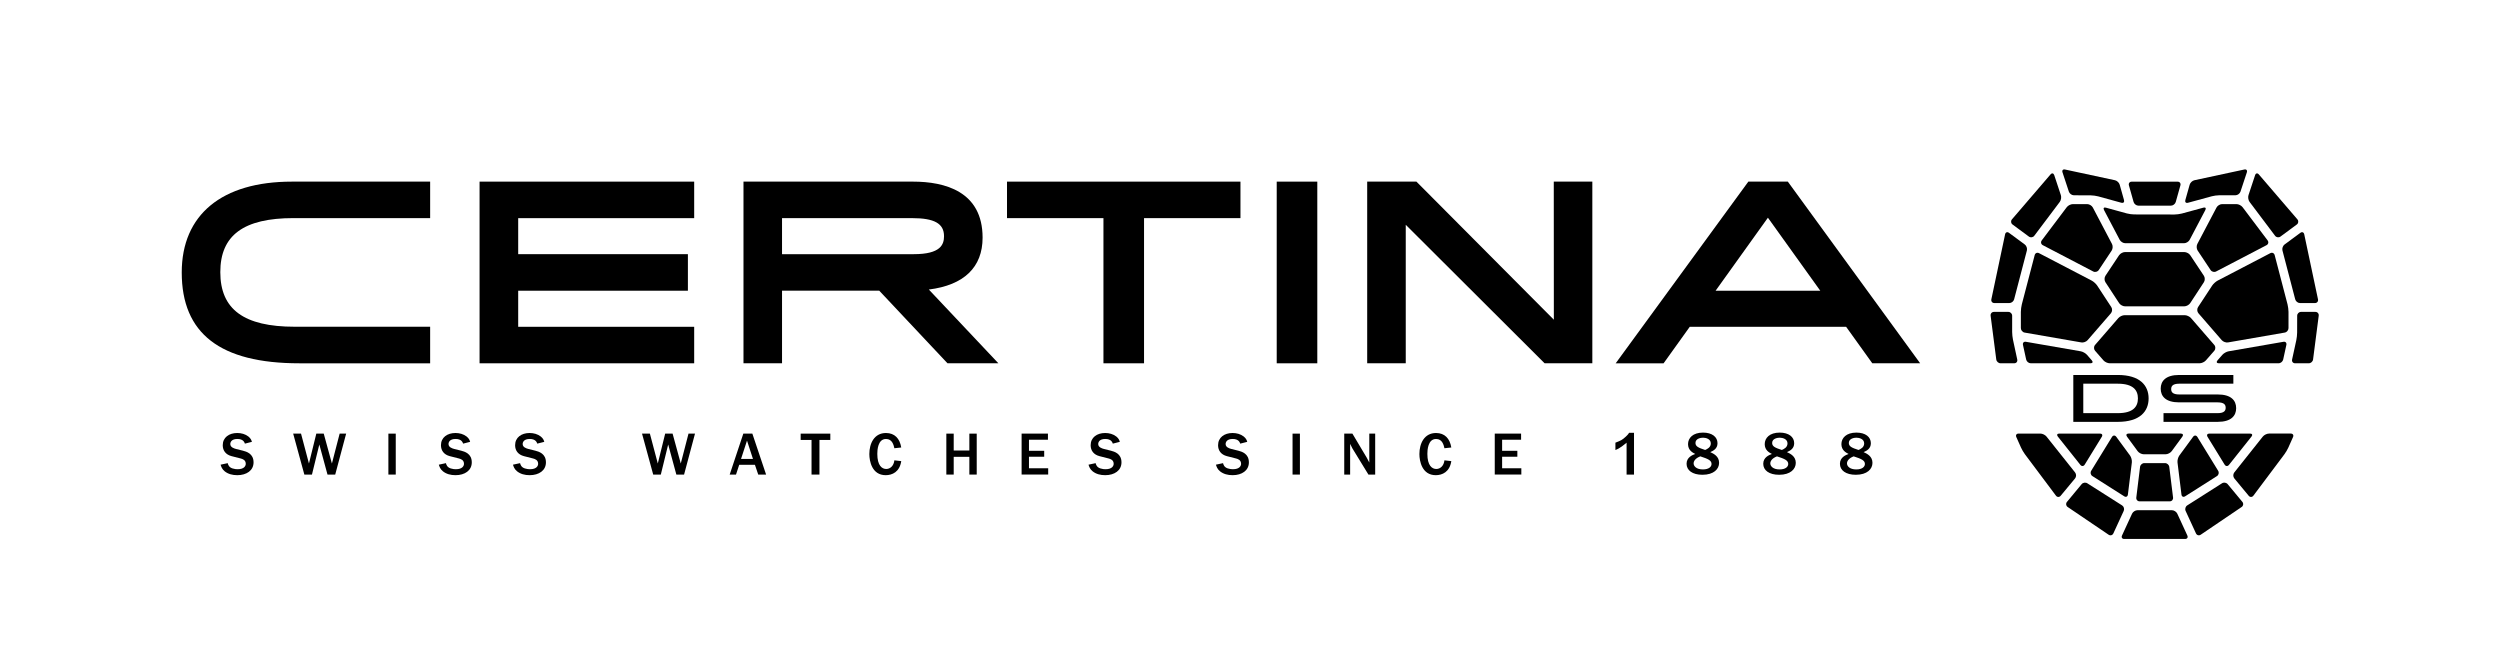 <?xml version="1.0" encoding="UTF-8" standalone="no"?>
<!-- Generator: Adobe Illustrator 15.1.0, SVG Export Plug-In . SVG Version: 6.00 Build 0)  -->

<svg
   xmlns:dc="http://purl.org/dc/elements/1.1/"
   xmlns:cc="http://creativecommons.org/ns#"
   xmlns:rdf="http://www.w3.org/1999/02/22-rdf-syntax-ns#"
   xmlns:svg="http://www.w3.org/2000/svg"
   xmlns="http://www.w3.org/2000/svg"
   xmlns:sodipodi="http://sodipodi.sourceforge.net/DTD/sodipodi-0.dtd"
   xmlns:inkscape="http://www.inkscape.org/namespaces/inkscape"
   version="1.1"
   x="0px"
   y="0px"
   width="604.63px"
   height="158.739px"
   viewBox="0 0 604.63 158.739"
   enable-background="new 0 0 604.63 158.739"
   xml:space="preserve"
   id="svg2"
   inkscape:version="0.91 r13725"
   sodipodi:docname="certina_monodunkel.svg"><defs
     id="defs198" /><sodipodi:namedview
     pagecolor="#ffffff"
     bordercolor="#666666"
     borderopacity="1"
     objecttolerance="10"
     gridtolerance="10"
     guidetolerance="10"
     inkscape:pageopacity="0"
     inkscape:pageshadow="2"
     inkscape:window-width="1920"
     inkscape:window-height="1017"
     id="namedview196"
     showgrid="false"
     inkscape:zoom="1.1577328"
     inkscape:cx="101.66358"
     inkscape:cy="51.176236"
     inkscape:window-x="-8"
     inkscape:window-y="-8"
     inkscape:window-maximized="1"
     inkscape:current-layer="Sign" /><g
     id="Hilfslinien" /><g
     inkscape:groupmode="layer"
     id="layer1"
     inkscape:label="dunkel"
     style="display:inline"><g
       transform="translate(0,-4.0771373e-6)"
       id="Sign"><g
         id="g5"
         style="fill:#000000;fill-opacity:1"><path
           inkscape:connector-curvature="0"
           d="m 501.434,90.688 10.764,0 c 5.353,0 7.447,2.545 7.447,5.67 0,3.127 -2.095,5.668 -7.447,5.668 l -10.764,0 0,-11.338 z m 2.413,2.109 0,7.125 8.334,0 c 3.782,0 4.88,-1.604 4.88,-3.564 0,-1.959 -1.098,-3.561 -4.88,-3.561 l -8.334,0 z"
           id="path7"
           style="fill:#000000;fill-opacity:1" /><path
           inkscape:connector-curvature="0"
           d="m 523.249,99.922 13.078,0 c 1.621,0 1.957,-0.617 1.957,-1.311 0,-0.697 -0.336,-1.299 -1.957,-1.299 l -9.311,0 c -3.209,0 -4.444,-1.439 -4.444,-3.32 0,-1.848 1.235,-3.305 4.444,-3.305 l 13.127,0 0,2.109 -13.078,0 c -1.621,0 -1.96,0.615 -1.96,1.311 0,0.696 0.339,1.295 1.96,1.295 l 9.311,0 c 3.21,0 4.444,1.441 4.444,3.32 0,1.848 -1.234,3.303 -4.444,3.303 l -13.127,0 0,-2.103 z"
           id="path9"
           style="fill:#000000;fill-opacity:1" /></g><g
         id="g11"
         style="fill:#000000;fill-opacity:1"><g
           id="g13"
           style="fill:#000000;fill-opacity:1"><g
             id="g15"
             style="fill:#000000;fill-opacity:1"><path
               style="fill:#000000;fill-opacity:1"
               inkscape:connector-curvature="0"
               d="m 543.85,119.901 c 0.324,0.391 0.838,0.379 1.144,-0.028 l 7.511,-10.029 c 0.305,-0.408 0.725,-1.122 0.932,-1.588 l 1.137,-2.549 c 0.207,-0.467 -0.035,-0.847 -0.539,-0.847 l -5.273,0 c -0.504,0 -1.175,0.325 -1.492,0.724 l -6.911,8.69 c -0.317,0.396 -0.31,1.042 0.015,1.434 l 3.476,4.193 z"
               id="path17" /></g><g
             id="g19"
             style="fill:#000000;fill-opacity:1"><path
               style="fill:#000000;fill-opacity:1"
               inkscape:connector-curvature="0"
               d="m 528.986,122.232 c -0.427,0.271 -0.602,0.872 -0.389,1.336 l 2.5,5.429 c 0.213,0.464 0.73,0.61 1.149,0.327 l 9.907,-6.711 c 0.42,-0.285 0.497,-0.837 0.172,-1.228 l -3.555,-4.287 c -0.325,-0.39 -0.938,-0.489 -1.366,-0.218 l -8.418,5.352 z"
               id="path21" /></g><g
             id="g23"
             style="fill:#000000;fill-opacity:1"><path
               style="fill:#000000;fill-opacity:1"
               inkscape:connector-curvature="0"
               d="m 544.53,105.584 c 0.317,-0.398 0.163,-0.724 -0.34,-0.724 l -9.858,0 c -0.502,0 -0.697,0.354 -0.431,0.788 l 4.124,6.713 c 0.267,0.436 0.742,0.465 1.06,0.066 l 5.445,-6.843 z"
               id="path25" /></g><g
             id="g27"
             style="fill:#000000;fill-opacity:1"><path
               style="fill:#000000;fill-opacity:1"
               inkscape:connector-curvature="0"
               d="m 527.589,119.604 c 0.062,0.507 0.462,0.7 0.89,0.429 l 7.695,-4.89 c 0.428,-0.271 0.559,-0.847 0.293,-1.281 l -5.029,-8.184 c -0.267,-0.436 -0.73,-0.453 -1.032,-0.043 l -3.337,4.546 c -0.302,0.412 -0.496,1.161 -0.435,1.668 l 0.955,7.755 z"
               id="path29" /></g><g
             id="g31"
             style="fill:#000000;fill-opacity:1"><path
               style="fill:#000000;fill-opacity:1"
               inkscape:connector-curvature="0"
               d="m 494.956,105.584 c -0.315,-0.398 -0.987,-0.724 -1.489,-0.724 l -5.276,0 c -0.504,0 -0.746,0.38 -0.539,0.847 l 1.138,2.549 c 0.206,0.466 0.626,1.18 0.932,1.588 l 7.51,10.029 c 0.305,0.407 0.818,0.419 1.145,0.028 l 3.48,-4.193 c 0.324,-0.392 0.329,-1.037 0.014,-1.434 l -6.915,-8.69 z"
               id="path33" /></g><g
             id="g35"
             style="fill:#000000;fill-opacity:1"><path
               style="fill:#000000;fill-opacity:1"
               inkscape:connector-curvature="0"
               d="m 504.814,116.881 c -0.427,-0.271 -1.04,-0.172 -1.365,0.218 l -3.553,4.287 c -0.324,0.391 -0.246,0.942 0.172,1.228 l 9.907,6.711 c 0.418,0.283 0.937,0.137 1.149,-0.327 l 2.5,-5.429 c 0.214,-0.464 0.039,-1.064 -0.387,-1.336 l -8.423,-5.352 z"
               id="path37" /></g><g
             id="g39"
             style="fill:#000000;fill-opacity:1"><path
               style="fill:#000000;fill-opacity:1"
               inkscape:connector-curvature="0"
               d="m 498.033,104.86 c -0.504,0 -0.657,0.325 -0.341,0.724 l 5.445,6.844 c 0.317,0.398 0.793,0.369 1.06,-0.066 l 4.123,-6.713 c 0.268,-0.434 0.073,-0.788 -0.431,-0.788 l -9.856,0 z"
               id="path41" /></g><g
             id="g43"
             style="fill:#000000;fill-opacity:1"><path
               style="fill:#000000;fill-opacity:1"
               inkscape:connector-curvature="0"
               d="m 513.747,120.032 c 0.427,0.271 0.827,0.078 0.89,-0.429 l 0.955,-7.755 c 0.063,-0.507 -0.133,-1.256 -0.434,-1.668 l -3.34,-4.546 c -0.303,-0.41 -0.766,-0.393 -1.033,0.043 l -5.027,8.184 c -0.267,0.435 -0.137,1.011 0.29,1.281 l 7.699,4.89 z"
               id="path45" /></g><g
             id="g47"
             style="fill:#000000;fill-opacity:1"><path
               style="fill:#000000;fill-opacity:1"
               inkscape:connector-curvature="0"
               d="m 523.76,109.867 c 0.504,0 1.162,-0.336 1.463,-0.745 l 2.58,-3.517 c 0.301,-0.41 0.135,-0.745 -0.368,-0.745 l -12.644,0 c -0.504,0 -0.67,0.335 -0.369,0.745 l 2.579,3.517 c 0.301,0.409 0.96,0.745 1.462,0.745 l 5.297,0 z"
               id="path49" /></g><g
             id="g51"
             style="fill:#000000;fill-opacity:1"><path
               style="fill:#000000;fill-opacity:1"
               inkscape:connector-curvature="0"
               d="m 518.605,112.003 c -0.502,0 -0.967,0.415 -1.029,0.922 l -0.908,7.404 c -0.063,0.507 0.298,0.923 0.803,0.923 l 7.285,0 c 0.504,0 0.865,-0.416 0.803,-0.923 l -0.916,-7.404 c -0.062,-0.507 -0.525,-0.922 -1.028,-0.922 l -5.01,0 z"
               id="path53" /></g><g
             id="g55"
             style="fill:#000000;fill-opacity:1"><path
               style="fill:#000000;fill-opacity:1"
               inkscape:connector-curvature="0"
               d="m 516.947,123.394 c -0.504,0 -1.091,0.378 -1.304,0.842 l -2.429,5.272 c -0.214,0.464 0.024,0.843 0.527,0.843 l 14.74,0 c 0.505,0 0.742,-0.379 0.529,-0.843 l -2.428,-5.272 c -0.212,-0.464 -0.799,-0.842 -1.303,-0.842 l -8.332,0 z"
               id="path57" /></g></g><g
           id="g59"
           style="fill:#000000;fill-opacity:1"><g
             id="g61"
             style="fill:#000000;fill-opacity:1"><path
               style="fill:#000000;fill-opacity:1"
               inkscape:connector-curvature="0"
               d="m 534.937,47.467 c 0.485,-0.132 1.296,-0.241 1.8,-0.241 l 3.92,0 c 0.504,0 1.047,-0.397 1.208,-0.882 l 1.54,-4.659 c 0.159,-0.485 -0.111,-0.796 -0.605,-0.69 l -12.081,2.595 c -0.491,0.106 -1.009,0.595 -1.147,1.087 l -1.043,3.71 c -0.139,0.492 0.145,0.787 0.632,0.654 l 5.776,-1.574 z"
               id="path63" /></g><g
             id="g65"
             style="fill:#000000;fill-opacity:1"><path
               style="fill:#000000;fill-opacity:1"
               inkscape:connector-curvature="0"
               d="m 550.235,57.027 c 0.306,0.406 0.89,0.492 1.298,0.191 l 3.957,-2.922 c 0.408,-0.3 0.471,-0.862 0.14,-1.247 l -9.333,-10.871 c -0.332,-0.385 -0.735,-0.304 -0.895,0.182 l -1.604,4.852 c -0.159,0.486 -0.042,1.214 0.266,1.62 l 6.171,8.195 z"
               id="path67" /></g><g
             id="g69"
             style="fill:#000000;fill-opacity:1"><path
               style="fill:#000000;fill-opacity:1"
               inkscape:connector-curvature="0"
               d="m 559.887,73.295 c 0.503,0 0.83,-0.41 0.723,-0.911 l -3.325,-15.715 c -0.106,-0.5 -0.525,-0.664 -0.933,-0.363 l -3.83,2.824 c -0.408,0.301 -0.635,0.952 -0.506,1.446 l 3.087,11.818 c 0.13,0.494 0.648,0.9 1.151,0.9 l 3.633,0 z"
               id="path71" /></g><g
             id="g73"
             style="fill:#000000;fill-opacity:1"><path
               style="fill:#000000;fill-opacity:1"
               inkscape:connector-curvature="0"
               d="m 556.496,75.433 c -0.504,0 -0.917,0.418 -0.918,0.932 l -0.011,4.075 c -10e-4,0.513 -0.091,1.339 -0.2,1.84 l -1.018,4.671 c -0.108,0.498 0.215,0.909 0.719,0.909 l 3.32,0 c 0.503,0 0.969,-0.417 1.034,-0.923 l 1.367,-10.582 c 0.065,-0.507 -0.293,-0.922 -0.797,-0.922 l -3.496,0 z"
               id="path75" /></g><g
             id="g77"
             style="fill:#000000;fill-opacity:1"><path
               style="fill:#000000;fill-opacity:1"
               inkscape:connector-curvature="0"
               d="m 538.985,84.964 c -0.496,0.086 -1.175,0.471 -1.508,0.854 l -1.171,1.343 c -0.333,0.385 -0.193,0.698 0.31,0.698 l 14.464,0 c 0.504,0 1.005,-0.411 1.113,-0.909 l 0.771,-3.537 c 0.109,-0.498 -0.207,-0.837 -0.703,-0.751 l -13.276,2.302 z"
               id="path79" /></g><g
             id="g81"
             style="fill:#000000;fill-opacity:1"><path
               style="fill:#000000;fill-opacity:1"
               inkscape:connector-curvature="0"
               d="m 536.337,67.869 c -0.448,0.232 -1.043,0.772 -1.322,1.2 l -3.422,5.219 c -0.279,0.427 -0.235,1.09 0.099,1.474 l 5.647,6.514 c 0.333,0.383 1.013,0.628 1.508,0.541 l 13.729,-2.383 c 0.497,-0.086 0.903,-0.575 0.903,-1.087 l 0,-3.912 c 0,-0.511 -0.107,-1.335 -0.236,-1.831 l -3.109,-11.903 c -0.129,-0.493 -0.603,-0.707 -1.05,-0.474 l -12.747,6.642 z"
               id="path83" /></g><g
             id="g85"
             style="fill:#000000;fill-opacity:1"><path
               style="fill:#000000;fill-opacity:1"
               inkscape:connector-curvature="0"
               d="m 534.639,65.313 c 0.28,0.425 0.878,0.58 1.325,0.347 l 12.2,-6.362 c 0.448,-0.232 0.564,-0.757 0.258,-1.163 l -6.054,-8.033 c -0.308,-0.407 -0.97,-0.739 -1.474,-0.739 l -3.474,0 c -0.505,0 -1.11,0.37 -1.349,0.821 l -4.643,8.82 c -0.238,0.452 -0.202,1.169 0.078,1.594 l 3.133,4.715 z"
               id="path87" /></g><g
             id="g89"
             style="fill:#000000;fill-opacity:1"><path
               style="fill:#000000;fill-opacity:1"
               inkscape:connector-curvature="0"
               d="m 505.657,47.246 c 0.503,0.002 1.313,0.114 1.799,0.248 l 5.608,1.544 c 0.486,0.135 0.77,-0.159 0.632,-0.651 l -1.042,-3.71 C 512.517,44.185 512,43.696 511.508,43.59 l -12.084,-2.595 c -0.492,-0.105 -0.764,0.205 -0.604,0.69 l 1.539,4.659 c 0.159,0.485 0.703,0.884 1.207,0.885 l 4.091,0.017 z"
               id="path91" /></g><g
             id="g93"
             style="fill:#000000;fill-opacity:1"><path
               style="fill:#000000;fill-opacity:1"
               inkscape:connector-curvature="0"
               d="m 496.823,42.36 c -0.161,-0.485 -0.563,-0.567 -0.894,-0.182 l -9.333,10.871 c -0.331,0.385 -0.27,0.947 0.138,1.247 l 3.957,2.922 c 0.408,0.3 0.993,0.214 1.299,-0.191 l 6.17,-8.195 c 0.308,-0.406 0.426,-1.134 0.267,-1.62 l -1.604,-4.852 z"
               id="path95" /></g><g
             id="g97"
             style="fill:#000000;fill-opacity:1"><path
               style="fill:#000000;fill-opacity:1"
               inkscape:connector-curvature="0"
               d="m 485.872,56.307 c -0.408,-0.301 -0.827,-0.137 -0.934,0.363 l -3.324,15.715 c -0.106,0.501 0.22,0.911 0.724,0.911 l 3.632,0 c 0.504,0 1.022,-0.406 1.15,-0.901 l 3.087,-11.816 c 0.129,-0.495 -0.098,-1.146 -0.506,-1.447 l -3.829,-2.825 z"
               id="path99" /></g><g
             id="g101"
             style="fill:#000000;fill-opacity:1"><path
               style="fill:#000000;fill-opacity:1"
               inkscape:connector-curvature="0"
               d="m 486.643,76.365 c 0,-0.514 -0.412,-0.932 -0.916,-0.932 l -3.494,0 c -0.504,0 -0.862,0.416 -0.797,0.922 l 1.365,10.582 c 0.065,0.506 0.531,0.923 1.035,0.923 l 3.319,0 c 0.505,0 0.828,-0.411 0.72,-0.911 l -1.036,-4.81 c -0.108,-0.499 -0.196,-1.329 -0.196,-1.842 l 0,-3.932 z"
               id="path103" /></g><g
             id="g105"
             style="fill:#000000;fill-opacity:1"><path
               style="fill:#000000;fill-opacity:1"
               inkscape:connector-curvature="0"
               d="m 489.965,82.662 c -0.496,-0.086 -0.813,0.253 -0.705,0.751 l 0.771,3.537 c 0.108,0.498 0.61,0.909 1.113,0.909 l 14.463,0 c 0.504,0 0.643,-0.313 0.309,-0.698 l -1.171,-1.343 c -0.333,-0.384 -1.013,-0.769 -1.509,-0.854 l -13.271,-2.302 z"
               id="path107" /></g><g
             id="g109"
             style="fill:#000000;fill-opacity:1"><path
               style="fill:#000000;fill-opacity:1"
               inkscape:connector-curvature="0"
               d="m 493.14,61.227 c -0.447,-0.233 -0.921,-0.019 -1.048,0.475 l -3.109,11.902 c -0.129,0.494 -0.235,1.319 -0.235,1.831 l 0,3.912 c 0,0.512 0.407,1.001 0.902,1.087 l 13.729,2.383 c 0.496,0.087 1.174,-0.158 1.507,-0.541 l 5.646,-6.514 c 0.334,-0.384 0.378,-1.046 0.099,-1.474 l -3.419,-5.219 c -0.279,-0.427 -0.875,-0.967 -1.323,-1.2 L 493.14,61.227 Z"
               id="path111" /></g><g
             id="g113"
             style="fill:#000000;fill-opacity:1"><path
               style="fill:#000000;fill-opacity:1"
               inkscape:connector-curvature="0"
               d="m 506.154,50.186 c -0.238,-0.451 -0.845,-0.821 -1.348,-0.821 l -3.479,0 c -0.503,0 -1.165,0.332 -1.472,0.739 l -6.051,8.033 c -0.306,0.406 -0.189,0.93 0.259,1.164 l 12.196,6.361 c 0.447,0.233 1.045,0.078 1.326,-0.347 l 3.128,-4.714 c 0.281,-0.425 0.317,-1.142 0.079,-1.594 l -4.638,-8.821 z"
               id="path115" /></g><g
             id="g117"
             style="fill:#000000;fill-opacity:1"><path
               style="fill:#000000;fill-opacity:1"
               inkscape:connector-curvature="0"
               d="m 525.043,49.74 c 0.504,0 1.029,-0.403 1.167,-0.894 l 1.125,-4.011 c 0.139,-0.493 -0.161,-0.896 -0.664,-0.896 l -11.122,0 c -0.504,0 -0.802,0.403 -0.664,0.895 l 1.129,4.012 c 0.139,0.491 0.664,0.894 1.168,0.894 l 7.861,0 z"
               id="path119" /></g><g
             id="g121"
             style="fill:#000000;fill-opacity:1"><path
               style="fill:#000000;fill-opacity:1"
               inkscape:connector-curvature="0"
               d="m 528.225,58.824 c 0.504,0 1.11,-0.37 1.348,-0.821 l 3.791,-7.204 c 0.236,-0.452 0.034,-0.712 -0.453,-0.581 l -5.221,1.423 c -0.486,0.131 -1.297,0.239 -1.8,0.238 l -9.725,-0.019 c -0.504,-10e-4 -1.313,-0.11 -1.798,-0.246 l -5.054,-1.392 c -0.486,-0.134 -0.69,0.126 -0.452,0.577 l 3.793,7.203 c 0.238,0.451 0.844,0.821 1.349,0.821 l 14.222,0 z"
               id="path123" /></g><g
             id="g125"
             style="fill:#000000;fill-opacity:1"><path
               style="fill:#000000;fill-opacity:1"
               inkscape:connector-curvature="0"
               d="m 529.723,61.733 c -0.281,-0.423 -0.924,-0.771 -1.428,-0.771 l -14.365,0 c -0.503,0 -1.146,0.348 -1.428,0.771 l -3.299,4.967 c -0.281,0.425 -0.284,1.12 -0.004,1.547 l 3.317,5.067 c 0.279,0.426 0.919,0.774 1.423,0.774 l 14.344,0 c 0.504,0 1.145,-0.349 1.424,-0.774 l 3.315,-5.067 c 0.279,-0.427 0.276,-1.122 -0.005,-1.547 l -3.294,-4.967 z"
               id="path127" /></g><g
             id="g129"
             style="fill:#000000;fill-opacity:1"><path
               style="fill:#000000;fill-opacity:1"
               inkscape:connector-curvature="0"
               d="m 529.892,76.923 c -0.333,-0.382 -1.017,-0.697 -1.521,-0.697 l -14.52,0 c -0.504,0 -1.188,0.315 -1.521,0.697 l -5.64,6.508 c -0.333,0.383 -0.332,1.011 10e-4,1.396 l 2.037,2.335 c 0.334,0.385 1.02,0.698 1.522,0.698 l 21.723,0 c 0.504,0 1.189,-0.313 1.522,-0.698 l 2.037,-2.335 c 0.334,-0.385 0.335,-1.013 0.002,-1.396 l -5.642,-6.508 z"
               id="path131" /></g></g></g></g><g
       transform="translate(0,-4.0771373e-6)"
       id="Claim_VEKT"
       style="fill:#000000;fill-opacity:1"><g
         id="g134"
         style="fill:#000000;fill-opacity:1"><path
           inkscape:connector-curvature="0"
           d="m 55.072,112.015 c 0.09,0.355 0.268,0.994 1.158,1.277 0.49,0.162 0.906,0.191 1.232,0.191 1.648,0 1.975,-0.859 1.975,-1.307 0,-0.934 -0.771,-1.172 -1.218,-1.291 l -2.212,-0.564 c -1.44,-0.371 -2.138,-1.381 -2.138,-2.643 0,-1.871 1.515,-2.955 3.504,-2.955 0.979,0 1.944,0.254 2.717,0.861 0.594,0.477 0.742,0.951 0.831,1.277 l -1.692,0.432 c -0.118,-0.342 -0.415,-1.129 -1.826,-1.129 -1.365,0 -1.707,0.727 -1.707,1.232 0,0.771 0.876,1.053 1.381,1.188 L 58.755,109 c 0.846,0.223 2.568,0.697 2.568,2.82 0,1.959 -1.678,3.104 -3.935,3.104 -1.188,0 -2.227,-0.283 -3.044,-0.936 -0.668,-0.535 -0.846,-1.143 -0.994,-1.604 l 1.722,-0.369 z"
           id="path136"
           style="fill:#000000;fill-opacity:1" /><path
           inkscape:connector-curvature="0"
           d="m 81.075,114.776 -1.87,0 -1.975,-7.275 -1.782,7.275 -1.841,0 -2.702,-9.902 1.9,0 1.915,7.229 1.782,-7.229 1.796,0 1.975,7.229 1.871,-7.229 1.573,0 -2.642,9.902 z"
           id="path138"
           style="fill:#000000;fill-opacity:1" /><path
           inkscape:connector-curvature="0"
           d="m 93.932,114.776 0,-9.902 1.781,0 0,9.902 -1.781,0 z"
           id="path140"
           style="fill:#000000;fill-opacity:1" /><path
           inkscape:connector-curvature="0"
           d="m 107.849,112.015 c 0.09,0.355 0.268,0.994 1.158,1.277 0.49,0.162 0.906,0.191 1.232,0.191 1.648,0 1.975,-0.859 1.975,-1.307 0,-0.934 -0.771,-1.172 -1.218,-1.291 l -2.212,-0.564 c -1.44,-0.371 -2.138,-1.381 -2.138,-2.643 0,-1.871 1.515,-2.955 3.504,-2.955 0.979,0 1.944,0.254 2.717,0.861 0.594,0.477 0.742,0.951 0.831,1.277 l -1.692,0.432 c -0.118,-0.342 -0.415,-1.129 -1.826,-1.129 -1.365,0 -1.707,0.727 -1.707,1.232 0,0.771 0.876,1.053 1.381,1.188 l 1.678,0.416 c 0.846,0.223 2.568,0.697 2.568,2.82 0,1.959 -1.678,3.104 -3.935,3.104 -1.188,0 -2.227,-0.283 -3.044,-0.936 -0.668,-0.535 -0.846,-1.143 -0.994,-1.604 l 1.722,-0.369 z"
           id="path142"
           style="fill:#000000;fill-opacity:1" /><path
           inkscape:connector-curvature="0"
           d="m 125.783,112.015 c 0.09,0.355 0.268,0.994 1.158,1.277 0.49,0.162 0.906,0.191 1.232,0.191 1.648,0 1.975,-0.859 1.975,-1.307 0,-0.934 -0.771,-1.172 -1.218,-1.291 l -2.212,-0.564 c -1.44,-0.371 -2.138,-1.381 -2.138,-2.643 0,-1.871 1.515,-2.955 3.504,-2.955 0.979,0 1.944,0.254 2.717,0.861 0.594,0.477 0.742,0.951 0.831,1.277 l -1.692,0.432 c -0.118,-0.342 -0.415,-1.129 -1.826,-1.129 -1.365,0 -1.707,0.727 -1.707,1.232 0,0.771 0.876,1.053 1.381,1.188 l 1.678,0.416 c 0.846,0.223 2.568,0.697 2.568,2.82 0,1.959 -1.678,3.104 -3.935,3.104 -1.188,0 -2.227,-0.283 -3.044,-0.936 -0.668,-0.535 -0.846,-1.143 -0.994,-1.604 l 1.722,-0.369 z"
           id="path144"
           style="fill:#000000;fill-opacity:1" /><path
           inkscape:connector-curvature="0"
           d="m 165.447,114.776 -1.87,0 -1.975,-7.275 -1.782,7.275 -1.841,0 -2.702,-9.902 1.9,0 1.915,7.229 1.782,-7.229 1.796,0 1.975,7.229 1.871,-7.229 1.573,0 -2.642,9.902 z"
           id="path146"
           style="fill:#000000;fill-opacity:1" /><path
           inkscape:connector-curvature="0"
           d="m 185.28,114.776 -1.9,0 -0.802,-2.361 -3.801,0 -0.771,2.361 -1.529,0 3.296,-9.902 2.183,0 3.324,9.902 z m -3.176,-3.787 -1.44,-4.424 -1.44,4.424 2.88,0 z"
           id="path148"
           style="fill:#000000;fill-opacity:1" /><path
           inkscape:connector-curvature="0"
           d="m 196.271,114.776 0,-8.375 -2.628,0 0,-1.527 7.171,0 0,1.527 -2.628,0 0,8.375 -1.915,0 z"
           id="path150"
           style="fill:#000000;fill-opacity:1" /><path
           inkscape:connector-curvature="0"
           d="m 217.97,111.524 c -0.386,2.613 -2.183,3.4 -3.756,3.4 -3.326,0 -3.964,-3.4 -3.964,-5.107 0,-2.568 1.188,-5.094 4.023,-5.094 2.108,0 3.34,1.338 3.696,3.504 l -1.662,0.18 c -0.179,-0.787 -0.521,-2.242 -2.02,-2.242 -1.989,0 -2.108,2.717 -2.108,3.607 0,2.836 1.129,3.652 2.168,3.652 0.936,0 1.812,-0.742 1.96,-2.094 l 1.663,0.194 z"
           id="path152"
           style="fill:#000000;fill-opacity:1" /><path
           inkscape:connector-curvature="0"
           d="m 236.221,114.776 -1.781,0 0,-4.291 -3.786,0 0,4.291 -1.781,0 0,-9.902 1.781,0 0,4.082 3.786,0 0,-4.082 1.781,0 0,9.902 z"
           id="path154"
           style="fill:#000000;fill-opacity:1" /><path
           inkscape:connector-curvature="0"
           d="m 247.077,114.776 0,-9.902 6.369,0 0,1.469 -4.588,0 0,2.688 3.683,0 0,1.439 -3.683,0 0,2.777 4.647,0 0,1.529 -6.428,0 z"
           id="path156"
           style="fill:#000000;fill-opacity:1" /><path
           inkscape:connector-curvature="0"
           d="m 264.979,112.015 c 0.09,0.355 0.268,0.994 1.158,1.277 0.49,0.162 0.906,0.191 1.232,0.191 1.648,0 1.975,-0.859 1.975,-1.307 0,-0.934 -0.771,-1.172 -1.218,-1.291 l -2.212,-0.564 c -1.44,-0.371 -2.138,-1.381 -2.138,-2.643 0,-1.871 1.515,-2.955 3.504,-2.955 0.979,0 1.944,0.254 2.717,0.861 0.594,0.477 0.742,0.951 0.831,1.277 l -1.692,0.432 c -0.118,-0.342 -0.415,-1.129 -1.826,-1.129 -1.365,0 -1.707,0.727 -1.707,1.232 0,0.771 0.876,1.053 1.381,1.188 l 1.678,0.416 c 0.846,0.223 2.568,0.697 2.568,2.82 0,1.959 -1.678,3.104 -3.935,3.104 -1.188,0 -2.227,-0.283 -3.044,-0.936 -0.668,-0.535 -0.846,-1.143 -0.994,-1.604 l 1.722,-0.369 z"
           id="path158"
           style="fill:#000000;fill-opacity:1" /><path
           inkscape:connector-curvature="0"
           d="m 295.794,112.015 c 0.09,0.355 0.268,0.994 1.158,1.277 0.49,0.162 0.906,0.191 1.232,0.191 1.648,0 1.975,-0.859 1.975,-1.307 0,-0.934 -0.771,-1.172 -1.218,-1.291 l -2.212,-0.564 c -1.44,-0.371 -2.138,-1.381 -2.138,-2.643 0,-1.871 1.515,-2.955 3.504,-2.955 0.979,0 1.944,0.254 2.717,0.861 0.594,0.477 0.742,0.951 0.831,1.277 l -1.692,0.432 c -0.118,-0.342 -0.415,-1.129 -1.826,-1.129 -1.365,0 -1.707,0.727 -1.707,1.232 0,0.771 0.876,1.053 1.381,1.188 l 1.678,0.416 c 0.846,0.223 2.568,0.697 2.568,2.82 0,1.959 -1.678,3.104 -3.935,3.104 -1.188,0 -2.227,-0.283 -3.044,-0.936 -0.668,-0.535 -0.846,-1.143 -0.994,-1.604 l 1.722,-0.369 z"
           id="path160"
           style="fill:#000000;fill-opacity:1" /><path
           inkscape:connector-curvature="0"
           d="m 312.605,114.776 0,-9.902 1.781,0 0,9.902 -1.781,0 z"
           id="path162"
           style="fill:#000000;fill-opacity:1" /><path
           inkscape:connector-curvature="0"
           d="m 332.591,114.776 -1.633,0 -3.875,-6.326 c -0.104,-0.162 -0.46,-0.92 -0.55,-1.098 l 0,7.424 -1.425,0 0,-9.902 1.975,0 3.474,5.834 c 0.03,0.074 0.268,0.504 0.609,1.158 l 0,-6.992 1.425,0 0,9.902 z"
           id="path164"
           style="fill:#000000;fill-opacity:1" /><path
           inkscape:connector-curvature="0"
           d="m 351.004,111.524 c -0.386,2.613 -2.183,3.4 -3.756,3.4 -3.326,0 -3.964,-3.4 -3.964,-5.107 0,-2.568 1.188,-5.094 4.023,-5.094 2.108,0 3.34,1.338 3.696,3.504 l -1.662,0.18 c -0.179,-0.787 -0.521,-2.242 -2.02,-2.242 -1.989,0 -2.108,2.717 -2.108,3.607 0,2.836 1.129,3.652 2.168,3.652 0.936,0 1.812,-0.742 1.96,-2.094 l 1.663,0.194 z"
           id="path166"
           style="fill:#000000;fill-opacity:1" /><path
           inkscape:connector-curvature="0"
           d="m 361.509,114.776 0,-9.902 6.369,0 0,1.469 -4.588,0 0,2.688 3.683,0 0,1.439 -3.683,0 0,2.777 4.647,0 0,1.529 -6.428,0 z"
           id="path168"
           style="fill:#000000;fill-opacity:1" /><path
           inkscape:connector-curvature="0"
           d="m 394.002,104.67 c -0.148,0.252 -0.282,0.459 -0.802,0.936 -0.905,0.83 -1.202,0.949 -2.509,1.455 l 0,1.781 c 0.534,-0.223 1.247,-0.535 2.702,-1.781 l 0,7.717 1.796,0 0,-10.108 -1.187,0 z"
           id="path170"
           style="fill:#000000;fill-opacity:1" /><path
           inkscape:connector-curvature="0"
           d="m 408.255,107.417 c 0,-1.5 1.188,-2.793 3.623,-2.793 2.197,0 3.504,1.055 3.504,2.57 0,1.35 -1.055,1.84 -1.752,2.152 0.83,0.385 2.137,1.01 2.137,2.598 0,1.484 -1.275,2.881 -4.023,2.881 -2.434,0 -3.844,-1.084 -3.844,-2.658 0,-1.574 1.424,-2.123 2.092,-2.375 -0.608,-0.313 -1.737,-0.891 -1.737,-2.375 z m 1.351,4.66 c 0,0.654 0.652,1.455 2.242,1.455 1.455,0 2.092,-0.652 2.092,-1.32 0,-0.861 -0.83,-1.232 -2.717,-1.842 -1.245,0.477 -1.617,1.188 -1.617,1.707 z m 4.157,-4.84 c 0,-1.068 -1.172,-1.381 -1.871,-1.381 -0.475,0 -1.84,0.164 -1.84,1.277 0,0.832 0.727,1.174 2.346,1.693 0.519,-0.237 1.365,-0.624 1.365,-1.589 z"
           id="path172"
           style="fill:#000000;fill-opacity:1" /><path
           inkscape:connector-curvature="0"
           d="m 426.802,107.417 c 0,-1.5 1.188,-2.793 3.621,-2.793 2.197,0 3.504,1.055 3.504,2.57 0,1.35 -1.053,1.84 -1.752,2.152 0.832,0.385 2.139,1.01 2.139,2.598 0,1.484 -1.277,2.881 -4.023,2.881 -2.436,0 -3.846,-1.084 -3.846,-2.658 0,-1.574 1.426,-2.123 2.094,-2.375 -0.61,-0.313 -1.737,-0.891 -1.737,-2.375 z m 1.349,4.66 c 0,0.654 0.654,1.455 2.242,1.455 1.455,0 2.094,-0.652 2.094,-1.32 0,-0.861 -0.832,-1.232 -2.717,-1.842 -1.248,0.477 -1.619,1.188 -1.619,1.707 z m 4.159,-4.84 c 0,-1.068 -1.174,-1.381 -1.871,-1.381 -0.475,0 -1.842,0.164 -1.842,1.277 0,0.832 0.729,1.174 2.346,1.693 0.519,-0.237 1.367,-0.624 1.367,-1.589 z"
           id="path174"
           style="fill:#000000;fill-opacity:1" /><path
           inkscape:connector-curvature="0"
           d="m 445.347,107.417 c 0,-1.5 1.188,-2.793 3.622,-2.793 2.197,0 3.504,1.055 3.504,2.57 0,1.35 -1.054,1.84 -1.752,2.152 0.831,0.385 2.138,1.01 2.138,2.598 0,1.484 -1.276,2.881 -4.023,2.881 -2.435,0 -3.845,-1.084 -3.845,-2.658 0,-1.574 1.425,-2.123 2.093,-2.375 -0.609,-0.313 -1.737,-0.891 -1.737,-2.375 z m 1.35,4.66 c 0,0.654 0.653,1.455 2.242,1.455 1.455,0 2.093,-0.652 2.093,-1.32 0,-0.861 -0.831,-1.232 -2.717,-1.842 -1.247,0.477 -1.618,1.188 -1.618,1.707 z m 4.157,-4.84 c 0,-1.068 -1.173,-1.381 -1.871,-1.381 -0.475,0 -1.841,0.164 -1.841,1.277 0,0.832 0.728,1.174 2.346,1.693 0.52,-0.237 1.366,-0.624 1.366,-1.589 z"
           id="path176"
           style="fill:#000000;fill-opacity:1" /></g></g><g
       transform="translate(0,-4.0771373e-6)"
       id="Certina"
       style="fill:#000000;fill-opacity:1"><g
         id="g179"
         style="fill:#000000;fill-opacity:1"><rect
           x="308.776"
           y="43.927"
           width="9.816"
           height="43.938"
           id="rect181"
           style="fill:#000000;fill-opacity:1" /><polygon
           points="375.801,77.324 342.566,43.927 342.494,43.927 330.658,43.927 330.658,87.864 339.984,87.864 339.984,54.367 373.572,87.864 373.644,87.864 385.109,87.864 385.109,43.927 375.783,43.927 "
           id="polygon183"
           style="fill:#000000;fill-opacity:1" /><polygon
           points="243.547,52.756 266.871,52.756 266.871,87.864 276.688,87.864 276.688,52.756 300.008,52.756 300.008,43.927 243.547,43.927 "
           id="polygon185"
           style="fill:#000000;fill-opacity:1" /><polygon
           points="167.89,43.927 115.984,43.927 115.984,87.864 167.89,87.864 167.89,79.036 125.327,79.036 125.327,70.31 166.369,70.31 166.369,61.471 125.327,61.471 125.327,52.762 167.89,52.762 "
           id="polygon187"
           style="fill:#000000;fill-opacity:1" /><path
           inkscape:connector-curvature="0"
           d="m 224.64,70.024 c 8.51,-1.061 13.002,-5.392 13.002,-12.549 0,-11.203 -9.158,-13.549 -16.84,-13.549 l -40.989,0 0,43.938 9.324,0 0,-17.567 23.505,0 16.513,17.567 0.072,0 12.236,0 -16.823,-17.84 z m -35.502,-17.269 31.444,0 c 5.42,0 7.733,1.308 7.733,4.373 0,2.021 -0.831,4.343 -7.305,4.343 l -31.873,0 0,-8.716 z"
           id="path189"
           style="fill:#000000;fill-opacity:1" /><path
           inkscape:connector-curvature="0"
           d="m 71,52.748 33.033,0 0,-8.821 -33.45,0 c -16.923,0 -26.628,7.998 -26.628,21.967 0,14.784 9.301,21.971 28.436,21.971 l 31.642,0 0,-8.844 -32.755,0 C 59,79.021 53.281,74.828 53.281,65.824 53.281,56.902 58.912,52.748 71,52.748 Z"
           id="path191"
           style="fill:#000000;fill-opacity:1" /><path
           inkscape:connector-curvature="0"
           d="m 452.822,87.864 11.575,0 -32.007,-43.937 -0.073,0 -9.478,0 -32.082,43.938 11.585,0 6.33,-8.829 37.817,0 6.333,8.828 z m -25.248,-35.214 12.313,17.174 0.349,0.487 -25.313,0 0.348,-0.487 12.303,-17.174 z"
           id="path193"
           style="fill:#000000;fill-opacity:1" /></g></g></g></svg>